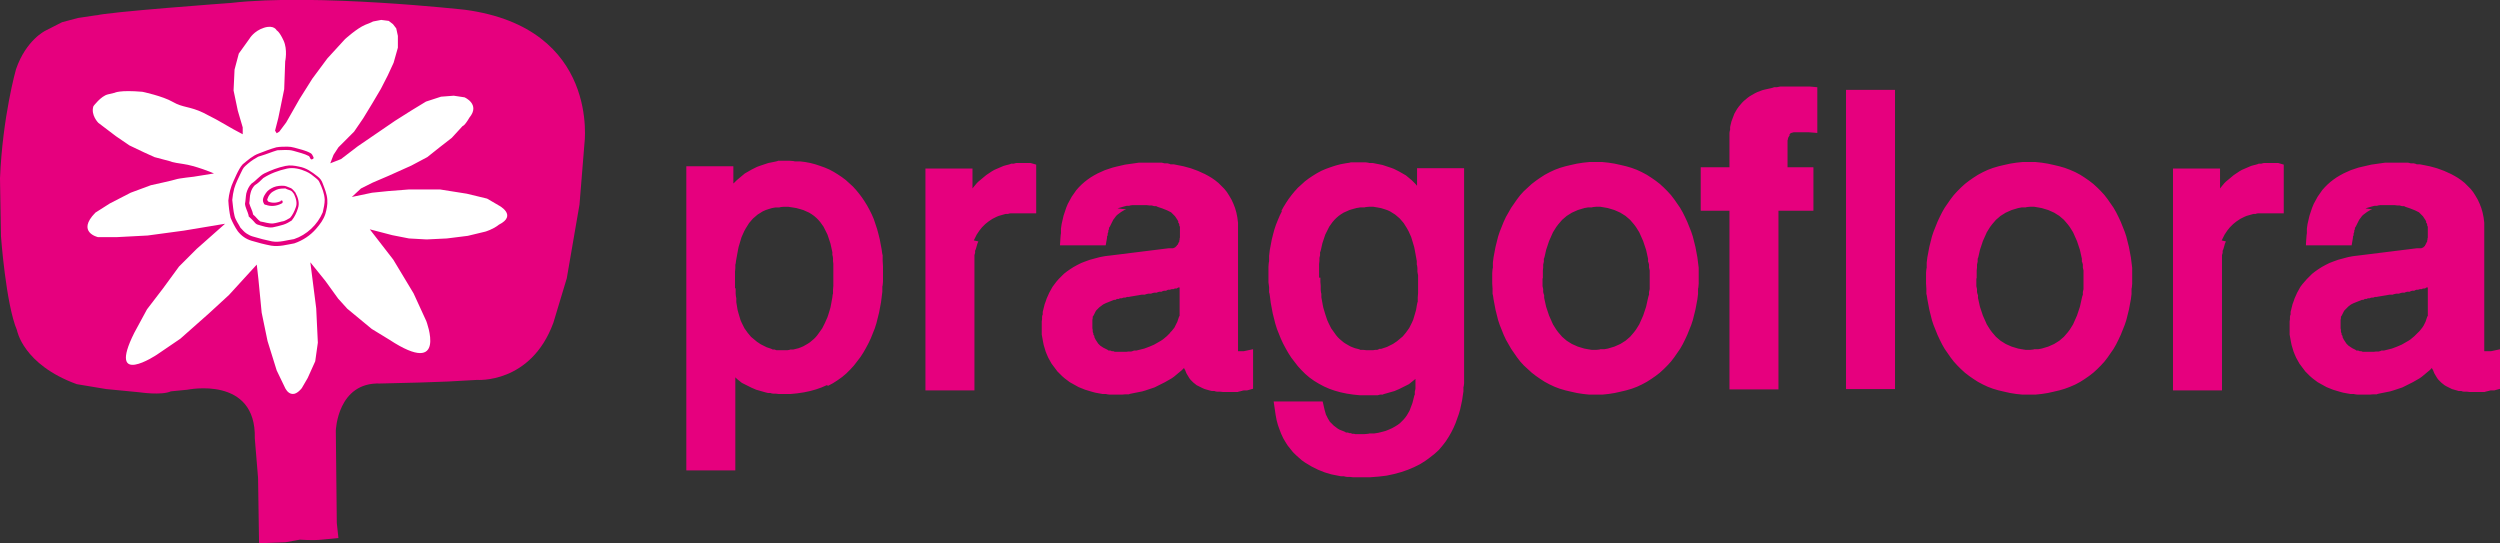 <?xml version="1.0" encoding="UTF-8"?>
<svg id="Vrstva_1" xmlns="http://www.w3.org/2000/svg" version="1.1" viewBox="0 0 765.3 166.3">
  <rect x="0" y="0" width="765.3" height="166.3" fill="#333333" stroke="none"/>
  <!-- Generator: Adobe Illustrator 29.8.1, SVG Export Plug-In . SVG Version: 2.1.1 Build 2)  -->
  <defs>
    <style>
      .st0 {
        fill: #e6007e;
      }

      .st0, .st1 {
        fill-rule: evenodd;
      }

      .st1 {
        fill: #fff;
      }
    </style>
  </defs>
  <path class="st0" d="M79.2,166.3l8.2-.3,4.4-.8s3.9.3,6.7,0c2.8-.3,5.1-.5,5.1-.5l-.5-4.6-.3-28.3s.5-14.9,13.6-14.4l12.1-.3,8.5-.3,9-.5s16.5,1.3,23.4-17.5l4.1-13.6,3.9-22.6,1.5-18.5s4.9-35.5-36.5-41.1c0,0-45.8-5.1-71.7-2.1,0,0-38.6,2.8-41.6,3.9l1.5-.3-6.7,1-4.9,1.3-5.1,2.6s-5.9,2.8-9,11.8c0,0-4.1,14.4-4.9,33.4l.3,17.7s1.5,20.8,4.9,28.8c0,0,1.8,10.5,18.3,16.5l9,1.5,10.3,1s6.7,1,9.5-.3l5.1-.5s21.1-4.4,20.6,14.9l1,12.1.3,19.8Z"/>
  <path class="st1" d="M64.8,52.8s-5.1-2.1-8.7-2.6c-3.6-.5-3.9-.8-3.9-.8l-4.9-1.3-3.3-1.5-4.4-2.1-4.1-2.8-5.4-4.1s-2.4-2.4-1.5-5.1c0,0,2.3-3.1,4.4-3.6l2.1-.5s1.5-.9,8.5-.3c0,0,6.2,1.3,9.3,3.1,3.1,1.8,5.1,1.3,9.3,3.3,4.1,2.1,4.4,2.3,4.4,2.3l4.9,2.8,2.8,1.5v-2.1l-1.5-5.1-1.3-6.2.3-6.4,1.3-4.9,3.3-4.6s1.3-2.3,4.4-3.3c3.1-1,3.9.8,3.9.8,0,0,.8.3,2.1,3.1,1.3,2.8.5,6.4.5,6.4l-.3,8.5-1,4.9-.8,3.9-1,3.9.5.8.8-.5,2.1-2.8,4.1-7.2,3.9-6.2,4.6-6.2,5.4-5.9s3.6-3.3,6.2-4.4c2.6-1,2.3-1,2.3-1l2.6-.5,2.3.3,1.3,1,1,1.3.5,2.3v3.6l-1.3,4.6-1.8,3.9-2.1,4.1-2.6,4.4-2.8,4.6-2.8,4.1-3.3,3.3-1.5,1.5-1.5,2.3-1,2.6,3.3-1.3,5.1-3.9,5.7-3.9,5.7-3.9,4.9-3.1,4.6-2.8,4.6-1.5,3.9-.3,3.3.5s4.9,2.1,1.5,6.2c-1.5,2.6-2.1,2.6-2.1,2.6l-3.3,3.6-3.6,2.8-3.9,3.1-4.9,2.6-6.9,3.1-4.9,2.1-3.6,1.8-2.8,2.6,6.2-1.3,4.9-.5,6.4-.5h9.5l8.2,1.3,6.2,1.5,3.6,2.1s5.8,3,0,5.9c-1.7,1.4-4.1,2.1-4.1,2.1l-5.4,1.3-6.4.8-6.2.3-5.4-.3-5.1-1-6.9-1.8,7.2,9.3,6.2,10.3,3.9,8.5s6.7,17.5-11.3,5.7l-5.4-3.3-7.5-6.2-2.8-3.1-3.9-5.4-4.6-5.7,1.8,14.1.5,10.5-.8,5.7-2.3,5.1-1.8,3.1s-1.4,1.9-2.8,1.8c-1.5,0-2.3-1.8-2.3-1.8l-2.6-5.4-2.8-9-1.8-8.7-1-10.3-.5-4.4-8.5,9.3-6.2,5.7-8.7,7.7-7.2,4.9s-15.4,10.3-6.9-6.7l3.9-7.2,4.9-6.4,4.9-6.7,5.4-5.4,8.7-7.7-12.6,2.1-11.1,1.5-9.5.5h-5.7s-6.7-1.5-.8-7.5l4.4-2.8,6.4-3.3,6.2-2.3s6.9-1.5,7.7-1.8c.8-.3,5.4-.8,5.4-.8l6.2-1Z"/>
  <path class="st0" d="M86.3,61.4c-1.3.7-2.8.9-4.2.3h-.2c0,0,.2,0,.2,0h0c-.1-.2-.3-.4-.3-.6.2-.6.4-1.1.8-1.6.5-.7,1.2-1,2-1.4.9-.4,1.9-.4,2.8-.4.5.3,1,.4,1.5.6.5.2.8.7,1.1,1.1.6,1.3,1.1,2.8.5,4.2-.4,1.1-.9,2.2-1.7,3.1-.8.4-1.5,1-2.5,1.1-.9.2-1.8.5-2.7.6-1.3.1-2.6-.4-3.9-.6-.9-.6-1.4-1.5-2.2-2.1l-.2-.2.2.2h0c-.2-1.2-.9-2.3-1.2-3.5.2-1,.1-2.1.4-3.1.2-.9.7-1.8,1.3-2.4,1-.6,1.8-1.4,2.6-2.2,2.2-1.4,4.6-2.3,7.3-2.9,2-.4,4,.1,5.8.9,1.2.5,2.1,1.3,3.1,2.1.4.3.8.7,1,1.2.8,1.7,1.5,3.4,1.6,5.3,0,1.3-.3,2.6-.6,3.9-1.6,3.8-4.9,6.9-8.8,8.2-2.2.3-4.4,1.1-6.7.7-2-.4-3.9-.9-5.9-1.5-.7-.2-1.3-.5-1.9-.9-.8-.5-1.3-1.2-1.9-1.8-.6-1.2-1.5-2.3-1.8-3.6-.4-1.6-.5-3.3-.7-4.9.1-1.2.3-2.3.6-3.5.5-1.7,1.3-3.2,2-4.7.4-.8.7-1.6,1.4-2.2,1.1-1,2.1-1.8,3.4-2.5.4-.3.9-.5,1.4-.6,1.7-.5,3.3-1.2,5-1.7,1.7,0,3.3-.3,5,.2,1.6.5,3.2.8,4.7,1.6.1.2.3.4.4.7.1.3.4.4.7.2.3-.1.4-.4.2-.7-.2-.4-.4-.9-.8-1.1-1.6-.9-3.3-1.2-5-1.7-.7-.2-1.4-.3-2.1-.3-1.1,0-2.2,0-3.4.2-1.8.5-3.6,1.2-5.4,1.9-1.9.7-3.3,2-4.9,3.3-.4.4-.7.9-1,1.4-.7,1.2-1.2,2.4-1.8,3.7-.9,1.9-1.4,3.9-1.6,6,.1,1.8.3,3.6.7,5.3.6,1.4,1.3,2.8,2.2,4.1,1.1,1.4,2.5,2.4,4.2,2.9,2,.6,3.9,1.1,6,1.5,2.5.4,4.8-.3,7.1-.7,2.6-.9,4.9-2.4,6.7-4.5,1.2-1.4,2.2-2.7,2.8-4.5.4-1.4.7-2.8.6-4.3-.1-1.8-.8-3.4-1.4-5-.3-.9-.8-1.6-1.6-2.2-1.8-1.4-3.4-2.6-5.7-3-1.4-.3-2.7-.5-4.1-.2-2.4.5-4.4,1.3-6.5,2.3-1.5.8-2.5,2.2-3.9,3.1-.8.8-1.3,1.9-1.6,3-.2,1.1-.2,2.1-.4,3.2.1,1.2.8,2.3,1.1,3.5v.3c0,0,.2.2.2.2l.2.2c.5.4.9.9,1.3,1.3.3.4.7.8,1.2.9,1.5.4,2.9,1,4.5.8,1.1-.2,2.1-.5,3.2-.8,1-.3,1.8-.8,2.6-1.3.9-1.1,1.5-2.4,1.9-3.7.6-1.7,0-3.4-.8-4.9-.5-.5-.9-1.2-1.6-1.4-.6-.2-1.1-.5-1.7-.6-1.1-.1-2.3,0-3.3.4-.9.4-1.8.9-2.4,1.8-.7,1-1.3,2.2-.6,3.2v.2c.2,0,.3.1.4.2h.2c0,0,0,0,0,0,1.5.6,3.3.4,4.8-.4.3-.1.4-.4.3-.7-.1-.3-.4-.4-.7-.3"/>
  <path class="st0" d="M724.1,63.8l.6-.2.7-.2.7-.2.8-.2h.8c0-.1.9-.2.9-.2h1c0,0,1,0,1,0h.9s.8,0,.8,0h.8c0,0,.8.1.8.1h.7c0,0,.7.2.7.2h.7c0,.1.6.3.6.3l.6.2.6.2.5.2.5.2.5.2.4.2.4.2.4.2.3.3.3.3.3.3.3.3.2.3.2.3.2.3.2.3.2.4v.4c.1,0,.3.4.3.4v.4c0,0,.2.4.2.4v.5c0,0,0,.5,0,.5v.5s0,.5,0,.5v.5s0,.4,0,.4v.4s-.1.4-.1.4v.3c0,0-.1.3-.1.3v.3c0,0-.2.2-.2.2v.2c0,0-.2.2-.2.2v.2c-.1,0-.2.2-.2.2h0c0,.1-.1.3-.1.3h-.1c0,.1-.1.2-.1.2h-.1c0,0-.1.2-.1.2h-.1c0,0-.1.1-.1.1h-.1c0,0-.1.1-.1.1h-.1c0,0-.2.1-.2.1h-.2s-.2,0-.2,0h-.2s-.2,0-.2,0h-.2s-.2,0-.2,0h-.2s-17.7,2.2-17.7,2.2l-1.7.2-1.6.3-1.5.4-1.5.4-1.4.5-1.3.5-1.2.6-1.1.6-1.1.7-1,.7-.9.7-.8.8-.8.8-.7.8-.7.8-.6.8-.5.9-.5.9-.4.9-.4.9-.3.9-.3.8-.2.8-.2.8-.2.8v.8c-.1,0-.2.7-.2.7v.7c0,0-.1.7-.1.7v.6s0,.6,0,.6v.6s0,1.1,0,1.1v1.1c0,0,.2,1.1.2,1.1l.2,1.1.2,1,.3,1,.3,1,.4,1,.4.9.5.9.5.9.6.8.6.8.6.8.7.7.7.7.8.7.8.6.8.6.9.5.9.5.9.5,1,.4,1,.4,1,.3,1,.3,1.1.3,1.1.2,1.1.2h1.1c0,.1,1.2.2,1.2.2h1.2s1.2,0,1.2,0h1.2c0,0,1.1-.1,1.1-.1h1.1c0-.1,1.1-.3,1.1-.3l1-.2,1-.2,1-.2,1-.3.9-.3.9-.3.9-.3.8-.4.8-.4.8-.4.8-.4.7-.4.7-.4.7-.4.7-.5.6-.5.6-.5.6-.5.6-.5.5-.5.2-.2v.2c0,0,.3.5.3.5l.2.5.2.5.3.5.3.5.3.5.4.5.4.4.4.4.5.4.5.4.5.3.6.3.6.3.6.3.7.2.7.2.7.2h.8c0,.1.8.2.8.2h.9c0,0,.9.1.9.1h.9s.3,0,.3,0h.3s.3,0,.3,0h.3s.2,0,.2,0h.2s.2,0,.2,0h.2s.2,0,.2,0h.2s.2,0,.2,0h.2s.2,0,.2,0h.2s.2,0,.2,0h.2s.2-.1.2-.1h.2c0,0,.2-.1.2-.1h.2c0,0,.2-.1.2-.1h.2c0,0,.2-.1.2-.1h.2c0,0,.2-.1.2-.1h.2s.2,0,.2,0h.2s.2,0,.2,0h.2s.2,0,.2,0l1.8-.5v-12.1l-2.8.6h-.1s-.1,0-.1,0h-.1s-.1,0-.1,0h-.1s-.1,0-.1,0h-.1s-.1,0-.1,0h-.1s-.1,0-.1,0h-.1s-.1,0-.1,0h-.1s-.1,0-.1,0h-.1s-.1,0-.1,0h-.1s0,0,0,0h0s0,0,0,0h0s0,0,0,0h0s0,0,0,0h0s0,0,0,0h0s0,0,0,0h0s0,0,0,0h-.1s-.1,0-.1,0h-.1s-.1,0-.1,0h0s0,0,0,0h0s0,0,0,0h0s0,0,0,0h0s0,0,0,0h0s0,0,0,0h0s0,0,0,0h0s0,0,0,0h0s0,0,0,0h0s0,0,0,0h0c0,0,0-.1,0-.1h0c0,0,0-.2,0-.2h0c0-.1,0-.2,0-.2h0c0-.1,0-.3,0-.3v-.2s0-.2,0-.2v-38.1c0,0-.2-1.6-.2-1.6l-.3-1.5-.4-1.4-.5-1.3-.6-1.3-.7-1.2-.7-1.1-.8-1-.9-.9-.9-.9-1-.8-1-.7-1-.6-1.1-.6-1.1-.5-1.1-.5-1.1-.4-1.1-.4-1.1-.3-1.1-.3-1-.2-1-.2-1-.2h-1c0-.1-.9-.3-.9-.3h-.9c0,0-.8-.2-.8-.2h-.8s-.7,0-.7,0h-.6s-.6,0-.6,0h-1.5s-1.5,0-1.5,0h-1.4c0,0-1.4.2-1.4.2l-1.4.2-1.4.2-1.3.3-1.3.3-1.3.3-1.2.4-1.2.4-1.1.5-1.1.5-1.1.6-1,.6-1,.7-.9.7-.9.8-.8.8-.8.9-.7,1-.7,1-.6,1.1-.6,1.1-.5,1.2-.4,1.2-.4,1.2-.3,1.3-.3,1.3-.2,1.4v1.4c-.1,0-.3,3.7-.3,3.7h14s.4-2.3.4-2.3v-.4c0,0,.2-.4.2-.4v-.5c0,0,.2-.5.2-.5v-.5c.1,0,.2-.4.2-.4v-.4c.1,0,.3-.4.3-.4l.2-.4.2-.4.2-.4.2-.4.2-.4.3-.4.3-.4.3-.4.3-.3.4-.3.4-.3.4-.3.5-.3.5-.3.6-.2ZM740.1,101.9l-.5.5-.5.5-.6.5-.6.5-.6.4-.7.4-.7.4-.7.4-.7.3-.7.3-.8.3-.8.3-.8.2-.8.2-.8.2h-.8c0,.1-.8.3-.8.3h-.8c0,0-.8.1-.8.1h-.8s-.7,0-.7,0h-.6s-.6,0-.6,0h-.6c0,0-.5-.2-.5-.2h-.5c0-.1-.5-.2-.5-.2h-.5c0-.1-.4-.3-.4-.3l-.4-.2-.4-.2-.3-.2-.3-.2-.3-.2-.3-.2-.3-.3-.3-.3-.2-.3-.2-.3-.2-.3-.2-.3-.2-.4-.2-.4v-.4c-.1,0-.3-.4-.3-.4v-.4c-.1,0-.2-.5-.2-.5v-.5c0,0-.1-.5-.1-.5v-.5s0-.5,0-.5v-.5s0-.6,0-.6v-.5c0,0,.1-.5.1-.5v-.5c.1,0,.3-.4.3-.4l.2-.4.2-.4.2-.4.2-.3.3-.3.3-.3.3-.3.3-.3.4-.3.4-.3.4-.2.4-.2.5-.2.5-.2.5-.2.5-.2.5-.2h.5c0-.1.5-.3.5-.3h.5c0-.1.5-.2.5-.2h.5c0-.1.5-.2.5-.2h.5c0,0,.5-.2.5-.2h.5c0,0,.5-.1.5-.1l1.2-.2,1.2-.2,1.1-.2h1c0-.1,1-.3,1-.3h.9c0-.1.9-.3.9-.3h.8c0-.1.8-.3.8-.3h.8c0-.1.7-.3.7-.3h.7c0-.1.6-.3.6-.3h.6c0-.1.6-.2.6-.2h.5c0-.1.5-.2.5-.2h.5c0-.1.4-.3.4-.3h.4c0-.1,0,6.8,0,6.8v.7s0,.6,0,.6v.6c-.1,0-.3.6-.3.6l-.2.6-.2.6-.3.6-.3.6-.4.6-.4.5-.4.5-.5.5ZM680.1,73.6l.3-.6.3-.6.3-.6.4-.6.4-.6.4-.5.4-.5.5-.5.5-.5.5-.4.5-.4.6-.4.6-.4.6-.3.6-.3.7-.3.7-.2.7-.2.7-.2h.7c0-.1.8-.2.8-.2h.8c0,0,.8,0,.8,0h6.2v-14.9l-1.7-.5h0s0,0,0,0h0s0,0,0,0h0s0,0,0,0h0s0,0,0,0h0s0,0,0,0h0s0,0,0,0h-.1s-.1,0-.1,0h-.1s-.1,0-.1,0h-.1s-.1,0-.1,0h-.1s-.1,0-.1,0h-.1s-.1,0-.1,0h-.1s-.1,0-.1,0h-.1s-.1,0-.1,0h-.1s-.1,0-.1,0h-.1s-.1,0-.1,0h-1s-.8,0-.8,0h-.8c0,0-.8.2-.8.2h-.8c0,.1-.8.3-.8.3l-.8.2-.7.2-.7.3-.7.3-.7.3-.7.3-.7.4-.6.4-.6.4-.6.4-.6.5-.6.5-.6.5-.6.5-.5.5-.5.6-.5.6-.3.4v-6.1h-14.4v67.9h15v-39.9s0-.8,0-.8v-.7c0,0,.2-.7.2-.7v-.7c.1,0,.3-.7.3-.7l.2-.7.2-.7.3-.7ZM589.6,85.2v1.6s.1,1.6.1,1.6v1.6c.1,0,.3,1.6.3,1.6l.3,1.6.3,1.6.4,1.6.4,1.6.5,1.5.6,1.5.6,1.5.7,1.5.7,1.4.8,1.4.9,1.3.9,1.3,1,1.3,1.1,1.2,1.1,1.1,1.2,1.1,1.3,1,1.3.9,1.4.9,1.5.8,1.5.7,1.6.6,1.7.5,1.7.4,1.8.4,1.9.3,1.9.2h2c0,0,2,0,2,0l1.9-.2,1.9-.3,1.8-.4,1.7-.4,1.7-.5,1.6-.6,1.6-.7,1.5-.8,1.4-.9,1.3-.9,1.3-1,1.2-1.1,1.1-1.1,1.1-1.2,1-1.3.9-1.3.9-1.3.8-1.4.7-1.4.7-1.5.6-1.5.6-1.5.5-1.5.4-1.6.4-1.6.3-1.6.3-1.6.2-1.6v-1.6c.1,0,.2-1.6.2-1.6v-1.6s0-1.6,0-1.6v-1.6c0,0-.2-1.6-.2-1.6l-.2-1.6-.3-1.6-.3-1.6-.4-1.6-.4-1.6-.5-1.5-.6-1.5-.6-1.5-.7-1.5-.7-1.4-.8-1.4-.9-1.3-.9-1.3-1-1.3-1.1-1.2-1.1-1.1-1.2-1.1-1.3-1-1.3-.9-1.4-.9-1.5-.8-1.6-.7-1.6-.6-1.7-.5-1.7-.4-1.8-.4-1.9-.3-1.9-.2h-2c0,0-2,0-2,0l-1.9.2-1.9.3-1.8.4-1.7.4-1.7.5-1.6.6-1.5.7-1.5.8-1.4.9-1.3.9-1.3,1-1.2,1.1-1.1,1.1-1.1,1.2-1,1.3-.9,1.3-.9,1.3-.8,1.4-.7,1.4-.7,1.5-.6,1.5-.6,1.5-.5,1.5-.4,1.6-.4,1.6-.3,1.6-.3,1.6-.2,1.6v1.6c-.1,0-.2,1.6-.2,1.6v1.6ZM605.1,85.2v-.8s0-.8,0-.8v-.8s.1-.9.1-.9v-.9c0,0,.2-.9.2-.9v-.9c.1,0,.3-.9.3-.9l.2-.9.2-.9.3-.9.3-.9.3-.9.4-.9.4-.9.4-.9.5-.8.5-.8.6-.8.6-.7.6-.7.7-.6.7-.6.8-.5.8-.5.9-.4.9-.4,1-.3,1-.3,1.1-.2h1.2c0-.1,1.3-.2,1.3-.2h1.3s1.2.2,1.2.2l1.1.2,1,.3,1,.3.9.4.9.4.8.5.8.5.7.6.7.6.6.7.6.7.6.8.5.8.5.8.4.9.4.9.4.9.3.9.3.9.3.9.2.9.2.9.2.9v.9c.1,0,.3.9.3.9v.9c0,0,.2.9.2.9v.8c0,0,0,.8,0,.8v.8s0,.8,0,.8v.8s0,.8,0,.8v.9c0,0-.2.9-.2.9v.9c-.1,0-.3.9-.3.9l-.2.9-.2.9-.2.9-.3.9-.3.9-.3.9-.4.9-.4.9-.4.9-.5.8-.5.8-.6.8-.6.7-.6.7-.7.6-.7.6-.8.5-.8.5-.9.4-.9.4-1,.3-1,.3-1.1.2h-1.2c0,.1-1.3.2-1.3.2h-1.3s-1.2-.2-1.2-.2l-1.1-.2-1-.3-1-.3-.9-.4-.9-.4-.8-.5-.8-.5-.7-.6-.7-.6-.6-.7-.6-.7-.6-.8-.5-.8-.5-.8-.4-.9-.4-.9-.4-.9-.3-.9-.3-.9-.3-.9-.2-.9-.2-.9-.2-.9v-.9c-.1,0-.3-.9-.3-.9v-.9c0,0-.2-.9-.2-.9v-.8s0-.8,0-.8v-.8ZM580.1,27.5h-15v91.6h15V27.5ZM557.9,51.2h-10.7v-6.1s0-.4,0-.4v-.4s0-.4,0-.4v-.3s0-.3,0-.3v-.3c0,0,.1-.3.1-.3v-.2c0,0,.1-.2.1-.2v-.2c0,0,.2-.2.2-.2v-.2c0,0,.2-.1.2-.1h0c0-.1,0-.3,0-.3h0c0-.1,0-.2,0-.2h.1c0,0,.1-.2.1-.2h.1c0,0,.1-.2.1-.2h.2c0,0,.2-.1.2-.1h.2c0,0,.2-.1.2-.1h.2c0,0,.3,0,.3,0h.3s.3,0,.3,0h.3s.4,0,.4,0h0s.1,0,.1,0h.1s.1,0,.1,0h.1s.1,0,.1,0h.1s.1,0,.1,0h.1s.1,0,.1,0h.1s.1,0,.1,0h.1s.1,0,.1,0h.1s.1,0,.1,0h.1s.1,0,.1,0h.1s.1,0,.1,0h.1s.1,0,.1,0h.1s.1,0,.1,0h.1s.1,0,.1,0h.1s.1,0,.1,0h.1s.1,0,.1,0h.1s2.5.2,2.5.2v-14l-2.2-.2h-.2s-.2,0-.2,0h-.2s-.2,0-.2,0h-.2s-.2,0-.2,0h-.2s-.2,0-.2,0h-.2s-.2,0-.2,0h-.2s-.2,0-.2,0h-.2s-.2,0-.2,0h-.2s-.2,0-.2,0h-.2s-.2,0-.2,0h-.2s-.2,0-.2,0h-.2s-.2,0-.2,0h-.2s-.2,0-.2,0h-.2s-.2,0-.2,0h-.2s-.2,0-.2,0h-.2s-.2,0-.2,0h-1.2s-1,0-1,0h-1c0,0-1,.2-1,.2h-.9c0,.1-.9.3-.9.3l-.9.2-.9.2-.8.2-.8.3-.8.3-.8.4-.7.4-.7.4-.7.5-.6.5-.6.5-.6.6-.5.6-.5.6-.5.7-.4.7-.4.7-.3.8-.3.8-.3.8-.2.8-.2.9v.9c-.1,0-.2.9-.2.9v.9c0,0,0,.9,0,.9v8.7h-8.8v13.3h8.8v54.7h15v-54.7h10.7v-13.3ZM456.8,85.2v1.6s.1,1.6.1,1.6v1.6c.1,0,.3,1.6.3,1.6l.3,1.6.3,1.6.4,1.6.4,1.6.5,1.5.6,1.5.6,1.5.7,1.5.8,1.4.8,1.4.9,1.3.9,1.3,1,1.3,1.1,1.2,1.2,1.1,1.2,1.1,1.3,1,1.3.9,1.4.9,1.5.8,1.5.7,1.6.6,1.7.5,1.7.4,1.8.4,1.9.3,1.9.2h2c0,0,2,0,2,0l1.9-.2,1.9-.3,1.8-.4,1.7-.4,1.7-.5,1.6-.6,1.5-.7,1.5-.8,1.4-.9,1.3-.9,1.3-1,1.2-1.1,1.1-1.1,1.1-1.2,1-1.3.9-1.3.9-1.3.8-1.4.7-1.4.7-1.5.6-1.5.6-1.5.5-1.5.4-1.6.4-1.6.3-1.6.3-1.6.2-1.6v-1.6c.1,0,.2-1.6.2-1.6v-1.6s0-1.6,0-1.6v-1.6c0,0-.2-1.6-.2-1.6l-.2-1.6-.3-1.6-.3-1.6-.4-1.6-.4-1.6-.5-1.5-.6-1.5-.6-1.5-.7-1.5-.7-1.4-.8-1.4-.9-1.3-.9-1.3-1-1.3-1.1-1.2-1.1-1.1-1.2-1.1-1.3-1-1.3-.9-1.4-.9-1.5-.8-1.5-.7-1.6-.6-1.7-.5-1.7-.4-1.8-.4-1.9-.3-1.9-.2h-2c0,0-2,0-2,0l-1.9.2-1.9.3-1.8.4-1.7.4-1.7.5-1.6.6-1.5.7-1.5.8-1.4.9-1.3.9-1.3,1-1.2,1.1-1.2,1.1-1.1,1.2-1,1.3-.9,1.3-.9,1.3-.8,1.4-.8,1.4-.7,1.5-.6,1.5-.6,1.5-.5,1.5-.4,1.6-.4,1.6-.3,1.6-.3,1.6-.2,1.6v1.6c-.1,0-.2,1.6-.2,1.6v1.6ZM472.3,85.2v-.8s0-.8,0-.8v-.8s.1-.9.1-.9v-.9c0,0,.2-.9.2-.9v-.9c.1,0,.3-.9.3-.9l.2-.9.2-.9.3-.9.3-.9.3-.9.4-.9.4-.9.4-.9.5-.8.5-.8.6-.8.6-.7.6-.7.7-.6.7-.6.8-.5.8-.5.9-.4.9-.4,1-.3,1-.3,1.1-.2h1.2c0-.1,1.3-.2,1.3-.2h1.3s1.2.2,1.2.2l1.1.2,1,.3,1,.3.9.4.9.4.8.5.8.5.7.6.7.6.6.7.6.7.6.8.5.8.5.8.4.9.4.9.4.9.3.9.3.9.3.9.2.9.2.9.2.9v.9c.1,0,.3.9.3.9v.9c0,0,.2.9.2.9v.8s0,.8,0,.8v.8s0,.8,0,.8v.8s0,.8,0,.8v.9c0,0-.2.9-.2.9v.9c-.1,0-.3.9-.3.9l-.2.9-.2.9-.2.9-.3.9-.3.9-.3.9-.4.9-.4.9-.4.9-.5.8-.5.8-.6.8-.6.7-.6.7-.7.6-.7.6-.8.5-.8.5-.9.4-.9.4-1,.3-1,.3-1.1.2h-1.2c0,.1-1.3.2-1.3.2h-1.3s-1.2-.2-1.2-.2l-1.1-.2-1-.3-1-.3-.9-.4-.9-.4-.8-.5-.8-.5-.7-.6-.7-.6-.6-.7-.6-.7-.6-.8-.5-.8-.5-.8-.4-.9-.4-.9-.4-.9-.3-.9-.3-.9-.3-.9-.2-.9-.2-.9-.2-.9v-.9c-.1,0-.3-.9-.3-.9v-.9c0,0-.2-.9-.2-.9v-.8s0-.8,0-.8v-.8ZM392.5,64.5l-.7,1.4-.6,1.4-.6,1.5-.5,1.5-.4,1.5-.4,1.6-.3,1.6-.3,1.6-.2,1.7v1.7c-.1,0-.2,1.7-.2,1.7v1.7s0,1.5,0,1.5v1.5c0,0,.2,1.5.2,1.5v1.6c.1,0,.3,1.6.3,1.6l.2,1.6.3,1.6.3,1.6.4,1.6.4,1.6.5,1.6.6,1.5.6,1.5.7,1.5.8,1.5.8,1.4.9,1.4,1,1.3,1,1.3,1.1,1.2,1.2,1.2,1.3,1.1,1.4,1,1.5.9,1.5.8,1.6.7,1.7.6,1.8.5,1.9.4,2,.3,2,.2h2.1c0,0,.9,0,.9,0h.8s.8,0,.8,0h.8c0,0,.8-.2.8-.2h.8c0-.1.8-.3.8-.3l.7-.2.7-.2.7-.2.7-.2.7-.3.7-.3.6-.3.6-.3.6-.3.6-.3.6-.3.5-.4.5-.4.5-.4.5-.4h0c0,0,0,.5,0,.5v.8s0,.8,0,.8v.9c0,0-.2.9-.2.9v.9c-.1,0-.3.9-.3.9l-.2.8-.2.8-.3.8-.3.8-.3.8-.4.7-.4.7-.5.7-.5.6-.6.6-.6.6-.7.5-.8.5-.9.5-.9.4-1,.4-1.1.3-1.2.3-1.3.2h-1.4c0,.1-1.6.2-1.6.2h-.5s-.3,0-.3,0h-.3s-.4,0-.4,0h-.4s-.4,0-.4,0h-.4s-.4-.1-.4-.1h-.5c0,0-.5-.2-.5-.2h-.5c0-.1-.5-.2-.5-.2h-.5c0-.1-.5-.3-.5-.3l-.5-.2-.5-.2-.5-.2-.5-.3-.4-.3-.4-.3-.4-.3-.4-.4-.4-.4-.4-.4-.3-.5-.3-.5-.3-.6-.3-.6-.2-.7-.2-.7-.6-2.6h-15l.6,4.1.3,1.6.4,1.5.5,1.4.5,1.3.6,1.3.7,1.2.7,1.1.8,1,.8,1,.9.9.9.8.9.8,1,.7,1,.6,1,.6,1,.5,1,.5,1,.4,1,.4,1,.3,1,.3,1,.2,1,.2,1,.2h1c0,.1.9.2.9.2h.9c0,0,.9.1.9.1h.8s.8,0,.8,0h.8s2.8,0,2.8,0l2.6-.2,2.5-.3,2.3-.5,2.2-.6,2-.7,1.9-.8,1.8-.9,1.6-1,1.5-1.1,1.4-1.1,1.3-1.2,1.1-1.3,1-1.3.9-1.4.8-1.4.7-1.4.6-1.4.5-1.4.5-1.4.4-1.4.3-1.4.3-1.4.2-1.4.2-1.3v-1.3c.1,0,.2-1.2.2-1.2v-1.2c0,0,0-1.1,0-1.1v-1.1s0-1,0-1v-.9s0-60.5,0-60.5h-14.4v5.3h-.1c0-.1-.5-.6-.5-.6l-.5-.5-.5-.5-.6-.5-.6-.5-.6-.5-.7-.4-.7-.4-.7-.4-.8-.4-.8-.4-.8-.3-.9-.3-.9-.3-.9-.3-1-.2-1-.2-1-.2h-1.1c0-.1-1.1-.2-1.1-.2h-1.2s-1.7,0-1.7,0h-1.6c0,.1-1.6.3-1.6.3l-1.6.3-1.5.4-1.5.5-1.4.5-1.4.6-1.3.7-1.3.8-1.2.8-1.2.9-1.1,1-1.1,1-1,1.1-.9,1.1-.9,1.2-.8,1.2-.8,1.3-.7,1.3ZM403.8,85v-.8s0-.8,0-.8v-.8s0-.9,0-.9v-.9s.1-.9.1-.9v-.9c0,0,.2-.9.2-.9v-.9c.1,0,.3-.9.3-.9l.2-.9.2-.9.3-.9.3-.9.3-.9.4-.8.4-.8.4-.8.5-.7.5-.7.6-.7.6-.6.7-.6.7-.5.8-.5.9-.4.9-.4,1-.3,1.1-.3,1.2-.2h1.3c0-.1,1.4-.2,1.4-.2h1.3s1.2.2,1.2.2l1.1.2,1,.3.9.3.9.4.8.5.8.5.7.6.7.6.6.7.6.7.5.8.5.8.5.9.4.9.4.9.3,1,.3,1,.3,1,.2,1,.2,1.1.2,1.1.2,1.1v1.1c.1,0,.2,1.1.2,1.1v1.1c0,0,.2,1.1.2,1.1v1s0,1,0,1v1s0,.9,0,.9v1.5s-.1,1.4-.1,1.4v1.3c-.1,0-.3,1.2-.3,1.2l-.2,1.2-.3,1.1-.3,1-.3,1-.4.9-.4.8-.4.8-.5.7-.5.7-.5.6-.5.6-.6.5-.6.5-.6.5-.6.4-.6.4-.6.3-.6.3-.6.3-.6.2-.6.2-.6.2h-.6c0,.1-.6.3-.6.3h-.6c0,0-.6.1-.6.1h-.6s-.6,0-.6,0h-1s-.9-.1-.9-.1h-.9c0-.1-.8-.3-.8-.3l-.8-.2-.8-.3-.7-.3-.7-.4-.7-.4-.6-.4-.6-.5-.6-.5-.6-.6-.5-.6-.5-.7-.5-.7-.5-.7-.4-.8-.4-.8-.4-.9-.3-.9-.3-.9-.3-1-.3-1-.2-1-.2-1.1-.2-1.1v-1.1c-.1,0-.2-1.2-.2-1.2v-1.2c0,0-.1-1.2-.1-1.2v-1.3ZM342.1,63.8l.6-.2.7-.2.7-.2.8-.2h.8c0-.1.9-.2.9-.2h1c0,0,1,0,1,0h.9s.8,0,.8,0h.8c0,0,.8.1.8.1h.7c0,0,.7.2.7.2h.7c0,.1.6.3.6.3l.6.2.6.2.5.2.5.2.5.2.4.2.4.2.4.2.3.3.3.3.3.3.3.3.2.3.2.3.2.3.2.3.2.4v.4c.1,0,.3.4.3.4v.4c0,0,.2.4.2.4v.5c0,0,0,.5,0,.5v.5s0,.5,0,.5v.5s0,.4,0,.4v.4c0,0-.1.4-.1.4v.3c0,0-.1.3-.1.3v.3c0,0-.2.2-.2.2v.2c0,0-.2.2-.2.2v.2c0,0-.2.2-.2.2h-.1c0,.1-.1.3-.1.3h-.1c0,.1-.1.2-.1.2h-.1c0,0-.1.2-.1.2h-.1c0,0-.1.1-.1.1h-.1c0,0-.1.1-.1.1h-.1c0,0-.2.1-.2.1h-.2s-.2,0-.2,0h-.2s-.2,0-.2,0h-.2s-.2,0-.2,0h-.2s-17.7,2.2-17.7,2.2l-1.7.2-1.6.3-1.5.4-1.5.4-1.4.5-1.3.5-1.2.6-1.1.6-1.1.7-1,.7-.9.7-.8.8-.8.8-.7.8-.6.8-.6.8-.5.9-.5.9-.4.9-.4.9-.3.9-.3.8-.2.8-.2.8-.2.8v.8c-.1,0-.2.7-.2.7v.7c0,0-.1.7-.1.7v.6s0,.6,0,.6v.6s0,1.1,0,1.1v1.1c0,0,.2,1.1.2,1.1l.2,1.1.2,1,.3,1,.3,1,.4,1,.4.9.5.9.5.9.6.8.6.8.6.8.7.7.7.7.8.7.8.6.8.6.9.5.9.5.9.5,1,.4,1,.4,1,.3,1,.3,1.1.3,1.1.2,1.1.2h1.1c0,.1,1.2.2,1.2.2h1.2s1.2,0,1.2,0h1.2c0,0,1.1-.1,1.1-.1h1.1c0-.1,1.1-.3,1.1-.3l1-.2,1-.2,1-.2,1-.3.9-.3.9-.3.9-.3.8-.4.8-.4.8-.4.8-.4.7-.4.7-.4.7-.4.7-.5.6-.5.6-.5.6-.5.6-.5.5-.5.2-.2v.2c0,0,.3.5.3.5l.2.5.2.5.3.5.3.5.3.5.4.5.4.4.4.4.5.4.5.4.6.3.6.3.6.3.7.3.7.2.7.2.8.2h.8c0,.1.8.2.8.2h.9c0,0,.9.1.9.1h.9s.3,0,.3,0h.3s.3,0,.3,0h.3s.2,0,.2,0h.2s.2,0,.2,0h.2s.2,0,.2,0h.2s.2,0,.2,0h.2s.2,0,.2,0h.2s.2,0,.2,0h.2s.2-.1.2-.1h.2c0,0,.2-.1.2-.1h.2c0,0,.2-.1.2-.1h.2c0,0,.2-.1.2-.1h.2c0,0,.2-.1.2-.1h.2s.2,0,.2,0h.2s.2,0,.2,0h.1s.2,0,.2,0l1.8-.5v-12.1l-2.8.6h-.1s-.1,0-.1,0h-.1s-.1,0-.1,0h-.1s-.1,0-.1,0h-.1s-.1,0-.1,0h-.1s-.1,0-.1,0h-.1s-.1,0-.1,0h-.1s-.1,0-.1,0h0s-.1,0-.1,0h0s0,0,0,0h0s0,0,0,0h0s0,0,0,0h0s0,0,0,0h0s0,0,0,0h0s0,0,0,0h0s0,0,0,0h-.1s-.1,0-.1,0h-.1s0,0,0,0h0s0,0,0,0h0s0,0,0,0h0s0,0,0,0h0s0,0,0,0h0s0,0,0,0h0s0,0,0,0h0s0,0,0,0h0s0,0,0,0h0s0,0,0,0h0c0,0,0-.1,0-.1h0c0,0,0-.2,0-.2h0c0-.1,0-.2,0-.2h0c0-.1,0-.3,0-.3v-.2s0-.2,0-.2v-38.1c0,0-.2-1.6-.2-1.6l-.3-1.5-.4-1.4-.5-1.3-.6-1.3-.7-1.2-.7-1.1-.8-1-.9-.9-.9-.9-1-.8-1-.7-1-.6-1.1-.6-1.1-.5-1.1-.5-1.1-.4-1.1-.4-1.1-.3-1.1-.3-1-.2-1-.2-1-.2h-1c0-.1-.9-.3-.9-.3h-.9c0,0-.8-.2-.8-.2h-.8s-.7,0-.7,0h-.6s-.6,0-.6,0h-1.5s-1.5,0-1.5,0h-1.4c0,0-1.4.2-1.4.2l-1.4.2-1.4.2-1.3.3-1.3.3-1.2.3-1.2.4-1.2.4-1.1.5-1.1.5-1.1.6-1,.6-1,.7-.9.7-.9.8-.8.8-.8.9-.7,1-.7,1-.6,1.1-.6,1.1-.5,1.2-.4,1.2-.4,1.2-.3,1.3-.3,1.3-.2,1.4v1.4c-.1,0-.3,3.7-.3,3.7h14s.4-2.3.4-2.3v-.4c0,0,.2-.4.2-.4v-.5c0,0,.2-.5.2-.5v-.5c.1,0,.2-.4.2-.4v-.4c.1,0,.3-.4.3-.4l.2-.4.2-.4.2-.4.2-.4.2-.4.3-.4.3-.4.3-.4.3-.3.4-.3.4-.3.4-.3.5-.3.5-.3.6-.2ZM358.2,101.9l-.5.5-.5.5-.6.5-.6.5-.6.4-.7.4-.7.4-.7.4-.7.3-.7.3-.8.3-.8.3-.8.2-.8.2-.8.2h-.8c0,.1-.8.3-.8.3h-.8c0,0-.8.1-.8.1h-.9s-.7,0-.7,0h-.6s-.6,0-.6,0h-.6c0,0-.5-.2-.5-.2h-.5c0-.1-.5-.2-.5-.2h-.5c0-.1-.4-.3-.4-.3l-.4-.2-.4-.2-.4-.2-.3-.2-.3-.2-.3-.2-.3-.3-.3-.3-.2-.3-.2-.3-.2-.3-.2-.3-.2-.4-.2-.4v-.4c-.1,0-.3-.4-.3-.4v-.4c-.1,0-.2-.5-.2-.5v-.5c0,0-.1-.5-.1-.5v-.5s0-.5,0-.5v-.5s0-.6,0-.6v-.5c0,0,.1-.5.1-.5v-.5c.1,0,.3-.4.3-.4l.2-.4.2-.4.2-.4.2-.3.3-.3.3-.3.3-.3.4-.3.4-.3.4-.3.4-.2.4-.2.5-.2.5-.2.5-.2.5-.2.5-.2h.5c0-.1.5-.3.5-.3h.5c0-.1.5-.2.5-.2h.5c0-.1.5-.2.5-.2h.5c0,0,.5-.2.5-.2h.5c0,0,.5-.1.5-.1l1.2-.2,1.2-.2,1.1-.2h1c0-.1,1-.3,1-.3h.9c0-.1.9-.3.9-.3h.8c0-.1.8-.3.8-.3h.7c0-.1.7-.3.7-.3h.7c0-.1.6-.3.6-.3h.6c0-.1.6-.2.6-.2h.5c0-.1.5-.2.5-.2h.5c0-.1.4-.3.4-.3h.4c0-.1,0,6.8,0,6.8v.7s0,.6,0,.6v.6c-.1,0-.3.6-.3.6l-.2.6-.2.6-.3.6-.3.6-.3.6-.4.5-.4.5-.5.5ZM298.1,73.6l.3-.6.3-.6.3-.6.4-.6.4-.6.4-.5.4-.5.5-.5.5-.5.5-.4.5-.4.6-.4.6-.4.6-.3.6-.3.7-.3.7-.2.7-.2.7-.2h.8c0-.1.8-.2.8-.2h.8c0,0,.8,0,.8,0h6.2v-14.9l-1.7-.5h0s0,0,0,0h0s0,0,0,0h0s0,0,0,0h0s0,0,0,0h0s0,0,0,0h0s-.1,0-.1,0h-.1s-.1,0-.1,0h0s-.1,0-.1,0h-.1s-.1,0-.1,0h-.1s-.1,0-.1,0h-.1s-.1,0-.1,0h-.1s-.1,0-.1,0h-.1s-.1,0-.1,0h-.1s-.1,0-.1,0h-.1s-.1,0-.1,0h-1s-.8,0-.8,0h-.8c0,0-.8.2-.8.2h-.8c0,.1-.8.3-.8.3l-.8.2-.7.2-.7.3-.7.3-.7.3-.7.3-.7.4-.6.4-.6.4-.6.4-.6.5-.6.5-.6.5-.6.5-.5.5-.5.6-.5.6-.3.4v-6.1h-14.4v67.9h15v-39.9s0-.8,0-.8v-.7c0,0,.2-.7.2-.7v-.7c.1,0,.3-.7.3-.7l.2-.7.2-.7.3-.7ZM253.5,118.1l1.5-.8,1.4-.9,1.4-1,1.3-1.1,1.2-1.2,1.1-1.2,1-1.3,1-1.3.9-1.4.8-1.4.8-1.5.7-1.5.6-1.5.6-1.5.5-1.6.4-1.6.4-1.6.3-1.6.3-1.6.2-1.6.2-1.6v-1.6c.1,0,.2-1.5.2-1.5v-1.5c0,0,0-1.5,0-1.5v-1.7s-.1-1.7-.1-1.7v-1.7c-.1,0-.3-1.7-.3-1.7l-.3-1.6-.3-1.6-.4-1.6-.4-1.5-.5-1.5-.5-1.5-.6-1.4-.7-1.4-.7-1.3-.8-1.3-.8-1.2-.9-1.2-.9-1.1-1-1.1-1.1-1-1.1-1-1.2-.9-1.2-.8-1.3-.8-1.3-.7-1.4-.6-1.4-.5-1.5-.5-1.5-.4-1.6-.3-1.6-.2h-1.6c0-.1-1.7-.2-1.7-.2h-1.2s-1.1,0-1.1,0h-1.1c0,.1-1,.3-1,.3l-1,.2-1,.2-.9.3-.9.3-.9.3-.8.3-.8.4-.8.4-.7.4-.7.4-.7.4-.6.5-.6.5-.6.5-.6.5-.5.5-.5.5h-.1c0,.1,0-5.2,0-5.2h-14.4v93.1h15v-28.5h0c0,0,.5.5.5.5l.5.4.5.4.5.4.6.3.6.3.6.3.6.3.6.3.7.3.7.3.7.2.7.2.7.2.7.2.8.2h.8c0,.1.8.2.8.2h.8c0,0,.8.1.8.1h.8s.9,0,.9,0h2.1c0,0,2-.2,2-.2l2-.3,1.9-.4,1.8-.5,1.7-.6,1.6-.7ZM225,88.2v-.9s0-1,0-1v-1s0-1,0-1v-1.1c0,0,.1-1.1.1-1.1v-1.1c.1,0,.2-1.1.2-1.1l.2-1.1.2-1.1.2-1.1.2-1,.3-1,.3-1,.3-1,.4-.9.4-.9.5-.9.5-.8.5-.8.6-.7.6-.7.7-.6.7-.6.8-.5.8-.5.9-.4.9-.3,1-.3,1.1-.2h1.2c0-.1,1.3-.2,1.3-.2h1.4s1.3.2,1.3.2l1.2.2,1.1.3,1,.3.9.4.9.4.8.5.7.5.7.6.6.6.6.7.5.7.5.7.4.8.4.8.4.8.3.9.3.9.3.9.2.9.2.9.2.9v.9c.1,0,.2.9.2.9v.9c0,0,.1.9.1.9v.9c0,0,0,.9,0,.9v.8s0,.8,0,.8v.8s0,1.3,0,1.3v1.2s-.1,1.2-.1,1.2v1.2c-.1,0-.2,1.1-.2,1.1l-.2,1.1-.2,1.1-.2,1-.3,1-.3,1-.3.9-.4.9-.4.9-.4.8-.4.8-.5.7-.5.7-.5.7-.5.6-.6.6-.6.5-.6.5-.6.4-.7.4-.7.4-.7.3-.8.3-.8.2-.8.2h-.9c0,.1-.9.2-.9.2h-1s-.5,0-.5,0h-.6s-.6,0-.6,0h-.6c0,0-.6-.2-.6-.2h-.6c0-.1-.6-.3-.6-.3l-.6-.2-.6-.2-.6-.3-.6-.3-.6-.3-.6-.4-.6-.4-.6-.5-.6-.5-.6-.5-.5-.6-.5-.6-.5-.7-.5-.7-.4-.8-.4-.8-.4-.9-.3-1-.3-1-.3-1.1-.2-1.2-.2-1.2v-1.3c-.1,0-.2-1.4-.2-1.4v-1.5Z"/>
</svg>
